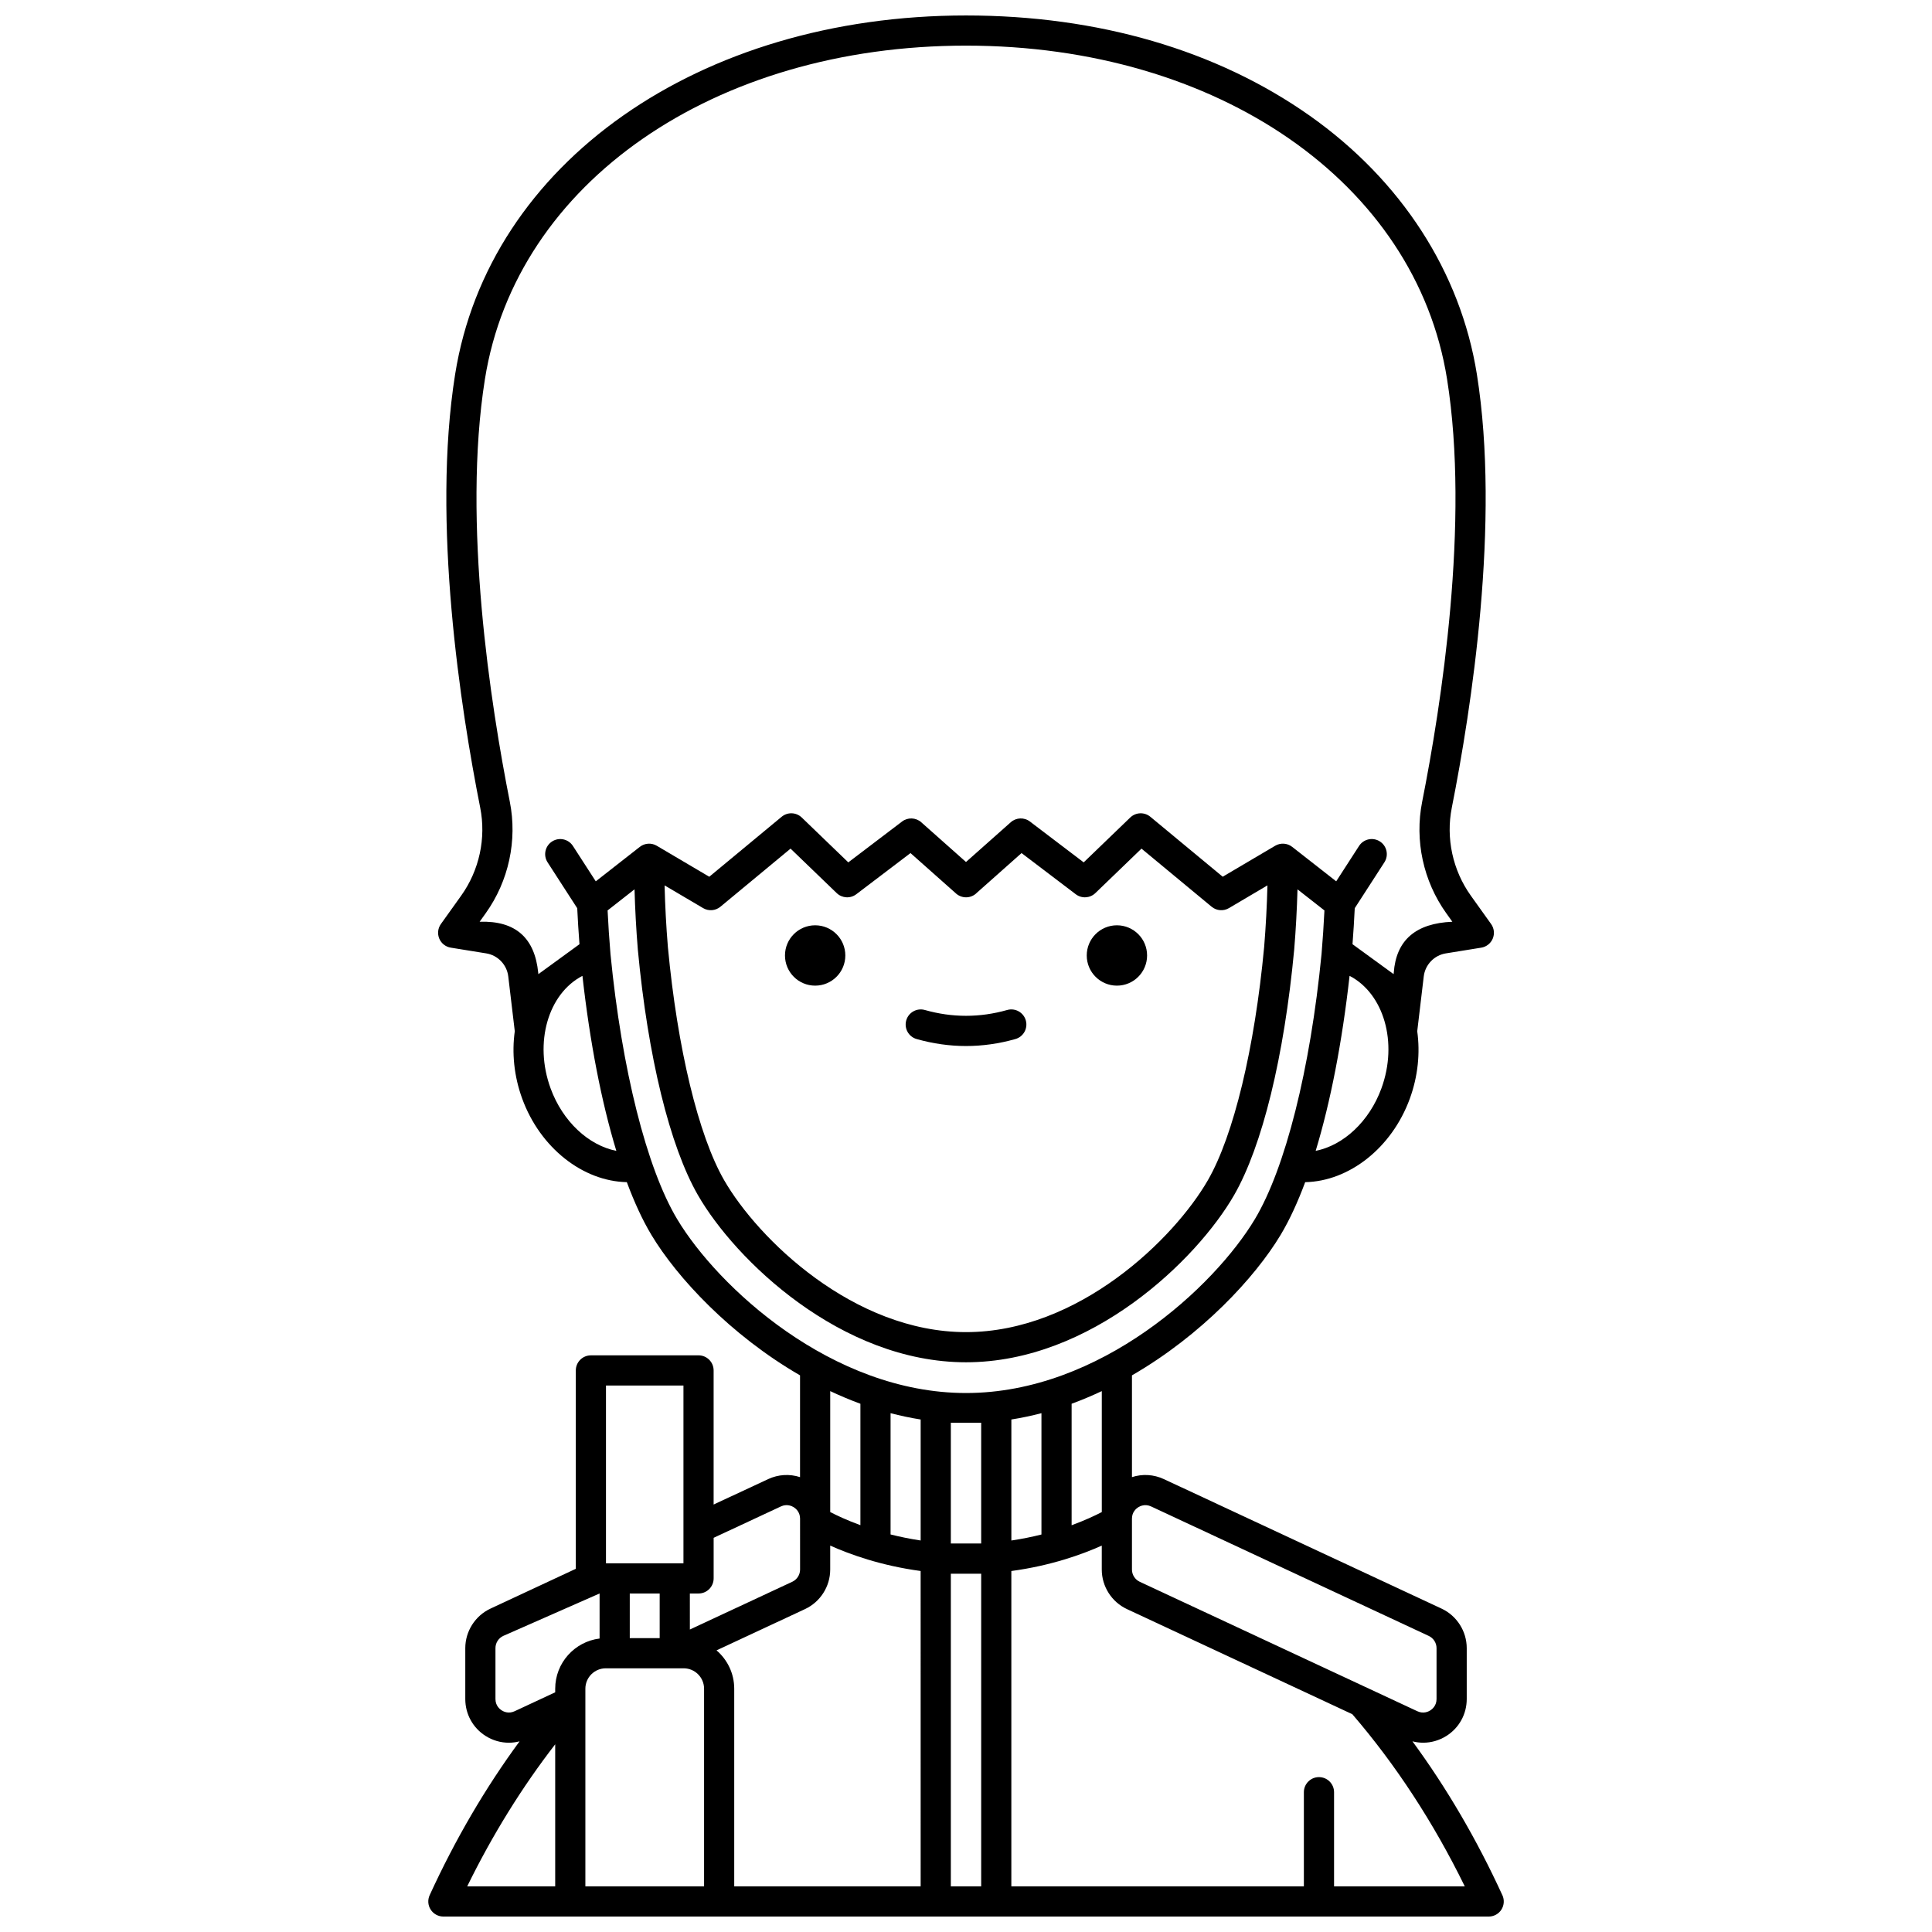 <?xml version="1.0" encoding="UTF-8"?>
<!-- Uploaded to: SVG Repo, www.svgrepo.com, Generator: SVG Repo Mixer Tools -->
<svg width="800px" height="800px" version="1.1" viewBox="144 144 512 512" xmlns="http://www.w3.org/2000/svg">
 <defs>
  <clipPath id="a">
   <path d="m257 148.09h286v503.81h-286z"/>
  </clipPath>
 </defs>
 <path d="m447.99 397.21c0 4.418-3.578 7.996-7.996 7.996-4.418 0-7.996-3.578-7.996-7.996 0-4.414 3.578-7.996 7.996-7.996 4.418 0 7.996 3.582 7.996 7.996"/>
 <path d="m368.02 397.21c0 4.418-3.578 7.996-7.996 7.996-4.418 0-7.996-3.578-7.996-7.996 0-4.414 3.578-7.996 7.996-7.996 4.418 0 7.996 3.582 7.996 7.996"/>
 <path d="m410.91 411.66c-7.25 2.055-14.559 2.055-21.812 0-2.125-0.602-4.336 0.633-4.938 2.758-0.602 2.125 0.633 4.336 2.758 4.938 4.336 1.227 8.738 1.852 13.086 1.852 4.348 0 8.75-0.621 13.086-1.852 2.125-0.602 3.359-2.812 2.758-4.938-0.602-2.125-2.812-3.363-4.938-2.758z"/>
 <g clip-path="url(#a)">
  <path d="m542.14 646.24c-6.781-14.789-14.77-28.438-23.828-40.77 0.93 0.234 1.879 0.367 2.828 0.367 2.164 0 4.312-0.613 6.207-1.816 3.352-2.133 5.352-5.781 5.352-9.754v-13.492c0-4.477-2.621-8.59-6.676-10.48l-73.586-34.316c-2.699-1.258-5.707-1.422-8.457-0.523v-26.969c18.43-10.648 32.602-25.902 39.41-37.246 2.312-3.852 4.484-8.551 6.496-13.953 11.645-0.234 22.957-9.07 27.727-22.129 2.184-5.984 2.762-12.152 1.969-17.871l1.727-14.535c0.367-3.09 2.769-5.598 5.844-6.094l9.387-1.516c1.367-0.219 2.519-1.129 3.055-2.406 0.531-1.277 0.367-2.738-0.438-3.863l-5.367-7.508c-4.812-6.731-6.652-15.234-5.047-23.324 5.16-26.055 12.891-75.613 6.652-114.81-4.312-27.098-20.039-51.441-44.285-68.555-24.641-17.391-56.141-26.578-91.102-26.578-70.809 0-126.49 39.121-135.4 95.129-6.238 39.199 1.492 88.762 6.652 114.81 1.602 8.09-0.234 16.594-5.047 23.324l-5.367 7.508c-0.805 1.125-0.969 2.586-0.438 3.863 0.531 1.277 1.688 2.188 3.055 2.406l9.387 1.516c3.074 0.496 5.477 3 5.844 6.094l1.727 14.535c-0.793 5.719-0.219 11.887 1.969 17.871 4.769 13.062 16.082 21.895 27.727 22.129 2.012 5.402 4.184 10.102 6.496 13.953 6.809 11.344 20.977 26.594 39.406 37.246v26.973c-2.746-0.895-5.754-0.734-8.453 0.523l-14.449 6.738v-35.539c0-2.207-1.789-4-4-4l-28.523 0.004c-2.207 0-4 1.789-4 4v52.57l-22.613 10.547c-4.055 1.891-6.676 6.004-6.676 10.48v13.492c0 3.973 2 7.617 5.352 9.754 1.895 1.207 4.043 1.816 6.207 1.816 0.949 0 1.895-0.133 2.828-0.367-9.059 12.328-17.047 25.98-23.828 40.77-0.566 1.238-0.469 2.68 0.27 3.824 0.734 1.145 2.004 1.84 3.367 1.84h277.02c1.363 0 2.629-0.691 3.367-1.84 0.727-1.148 0.828-2.59 0.258-3.828zm-96.512-102.79c0.496-0.316 1.824-0.969 3.426-0.227l73.586 34.316c1.25 0.582 2.059 1.852 2.059 3.234v13.492c0 1.766-1.156 2.691-1.648 3.008-0.496 0.316-1.824 0.973-3.426 0.227l-73.586-34.316c-1.25-0.582-2.059-1.852-2.059-3.234v-13.488c-0.004-1.77 1.152-2.695 1.648-3.012zm64.469-111.04c-3.215 8.809-10.082 15.125-17.43 16.578 3.918-12.895 7.012-28.75 8.984-46.379 9.074 4.715 12.879 17.66 8.445 29.801zm-223.46-30.605c-0.906-9.148-5.906-13.855-15.531-13.531l1.617-2.262c6.086-8.52 8.414-19.285 6.387-29.527-5.059-25.531-12.645-74.027-6.602-112 8.281-52.043 60.715-88.391 127.5-88.391 66.777 0 119.2 36.348 127.48 88.391 6.043 37.973-1.543 86.473-6.602 112-2.031 10.246 0.297 21.008 6.387 29.527l1.617 2.262c-9.668 0.398-14.914 4.844-15.531 13.531l-0.039 0.348-10.891-7.93c0.242-3.207 0.445-6.394 0.594-9.539l7.856-12.16c1.199-1.855 0.668-4.332-1.188-5.527-1.855-1.199-4.332-0.664-5.527 1.188l-6.055 9.375-11.668-9.133c-1.297-1.016-3.082-1.129-4.496-0.297l-13.914 8.211-19.18-15.891c-1.566-1.297-3.859-1.211-5.324 0.199l-12.336 11.887-14.254-10.828c-1.52-1.156-3.644-1.074-5.074 0.195l-11.863 10.535-11.863-10.535c-1.43-1.266-3.551-1.348-5.074-0.195l-14.254 10.828-12.336-11.887c-1.465-1.414-3.758-1.5-5.324-0.199l-19.184 15.895-13.914-8.211c-1.418-0.836-3.203-0.719-4.496 0.297l-11.668 9.133-6.055-9.375c-1.199-1.855-3.672-2.387-5.527-1.188-1.855 1.199-2.387 3.672-1.188 5.527l7.856 12.16c0.145 3.133 0.352 6.32 0.594 9.539l-10.891 7.93zm193.25-23.168c-0.137 5.34-0.422 10.797-0.871 16.301-2.516 26.859-8.086 49.965-14.902 61.809-8.961 15.574-34.289 40.281-64.109 40.281-29.82 0-55.148-24.707-64.109-40.281-6.812-11.844-12.387-34.949-14.898-61.766-0.457-5.535-0.742-11.004-0.875-16.344l10.211 6.023c1.453 0.859 3.285 0.711 4.582-0.363l18.59-15.402 12.227 11.785c1.418 1.367 3.625 1.5 5.191 0.305l14.367-10.91 11.922 10.586c0.734 0.715 1.734 1.141 2.805 1.141 1.113 0 2.148-0.461 2.887-1.234l11.816-10.492 14.367 10.91c1.57 1.191 3.773 1.062 5.191-0.305l12.227-11.785 18.59 15.402c1.297 1.074 3.133 1.223 4.582 0.363zm-189.98 53.773c-4.434-12.137-0.629-25.086 8.445-29.797 1.969 17.621 5.062 33.48 8.984 46.379-7.344-1.457-14.211-7.773-17.43-16.582zm33.57 34.711c-8.098-13.492-14.707-39.773-17.688-70.258-0.332-3.891-0.582-7.769-0.77-11.59l7.137-5.59c0.148 5.231 0.434 10.57 0.879 15.996 2.656 28.359 8.461 52.07 15.93 65.051 9.852 17.125 37.852 44.289 71.039 44.289s61.188-27.168 71.039-44.289c7.469-12.98 13.273-36.691 15.934-65.094 0.445-5.394 0.727-10.727 0.875-15.949l7.137 5.59c-0.191 3.82-0.438 7.695-0.766 11.543-2.981 30.531-9.594 56.812-17.691 70.305-10.68 17.801-40.902 46.039-76.531 46.039-35.621 0-65.844-28.242-76.523-46.043zm112.51 45.539v32.055c-1.656 0.867-4.391 2.168-7.996 3.488v-32.195c2.731-0.996 5.394-2.125 7.996-3.348zm-15.992 5.844v32.156c-2.449 0.617-5.113 1.164-7.973 1.59v-32.07c2.699-0.426 5.359-0.992 7.973-1.676zm-47.977-2.492v32.176c-3.606-1.32-6.344-2.617-8-3.481v-32.047c2.606 1.223 5.269 2.352 8 3.352zm-45.199 50.281h2.305c2.207 0 4-1.789 4-4v-10.758l17.828-8.316c1.602-0.746 2.93-0.09 3.426 0.227 0.492 0.312 1.629 1.23 1.648 2.969l0.004 13.531c0 1.379-0.809 2.648-2.059 3.234l-27.148 12.66zm-22.227-55.117h20.531v47.121h-20.531zm14.23 55.117v11.824h-7.926v-11.824zm-27.688 77.613h-23.32c6.715-13.703 14.539-26.297 23.32-37.648zm0-52.379v0.953l-10.758 5.016c-1.602 0.746-2.93 0.094-3.426-0.227-0.496-0.316-1.648-1.242-1.648-3.008v-13.492c0-1.379 0.809-2.648 2.059-3.234l25.535-11.246v11.938c-6.617 0.82-11.762 6.465-11.762 13.301zm39.449 52.379h-31.453v-52.379c0-2.984 2.43-5.41 5.414-5.41h20.629c2.984 0 5.414 2.43 5.414 5.41v52.379zm57.402 0h-49.406v-52.379c0-4.062-1.824-7.703-4.688-10.164l23.449-10.938c4.055-1.891 6.676-6.004 6.676-10.48v-6.348c5.195 2.332 13.469 5.32 23.965 6.734zm0-91.66c-2.856-0.43-5.519-0.98-7.973-1.598v-32.141c2.613 0.684 5.273 1.246 7.973 1.676zm16.039 91.66h-8.043v-82.855h8.043zm0-90.867h-8.043v-31.996h8.043zm93.516 90.867v-24.953c0-2.207-1.789-4-4-4-2.207 0-4 1.789-4 4v24.953h-77.523v-83.57c10.496-1.414 18.77-4.402 23.965-6.734v6.348c0 4.477 2.621 8.59 6.676 10.48l59.719 27.852c11.465 13.316 21.48 28.629 29.809 45.625z"/>
 </g>
</svg>